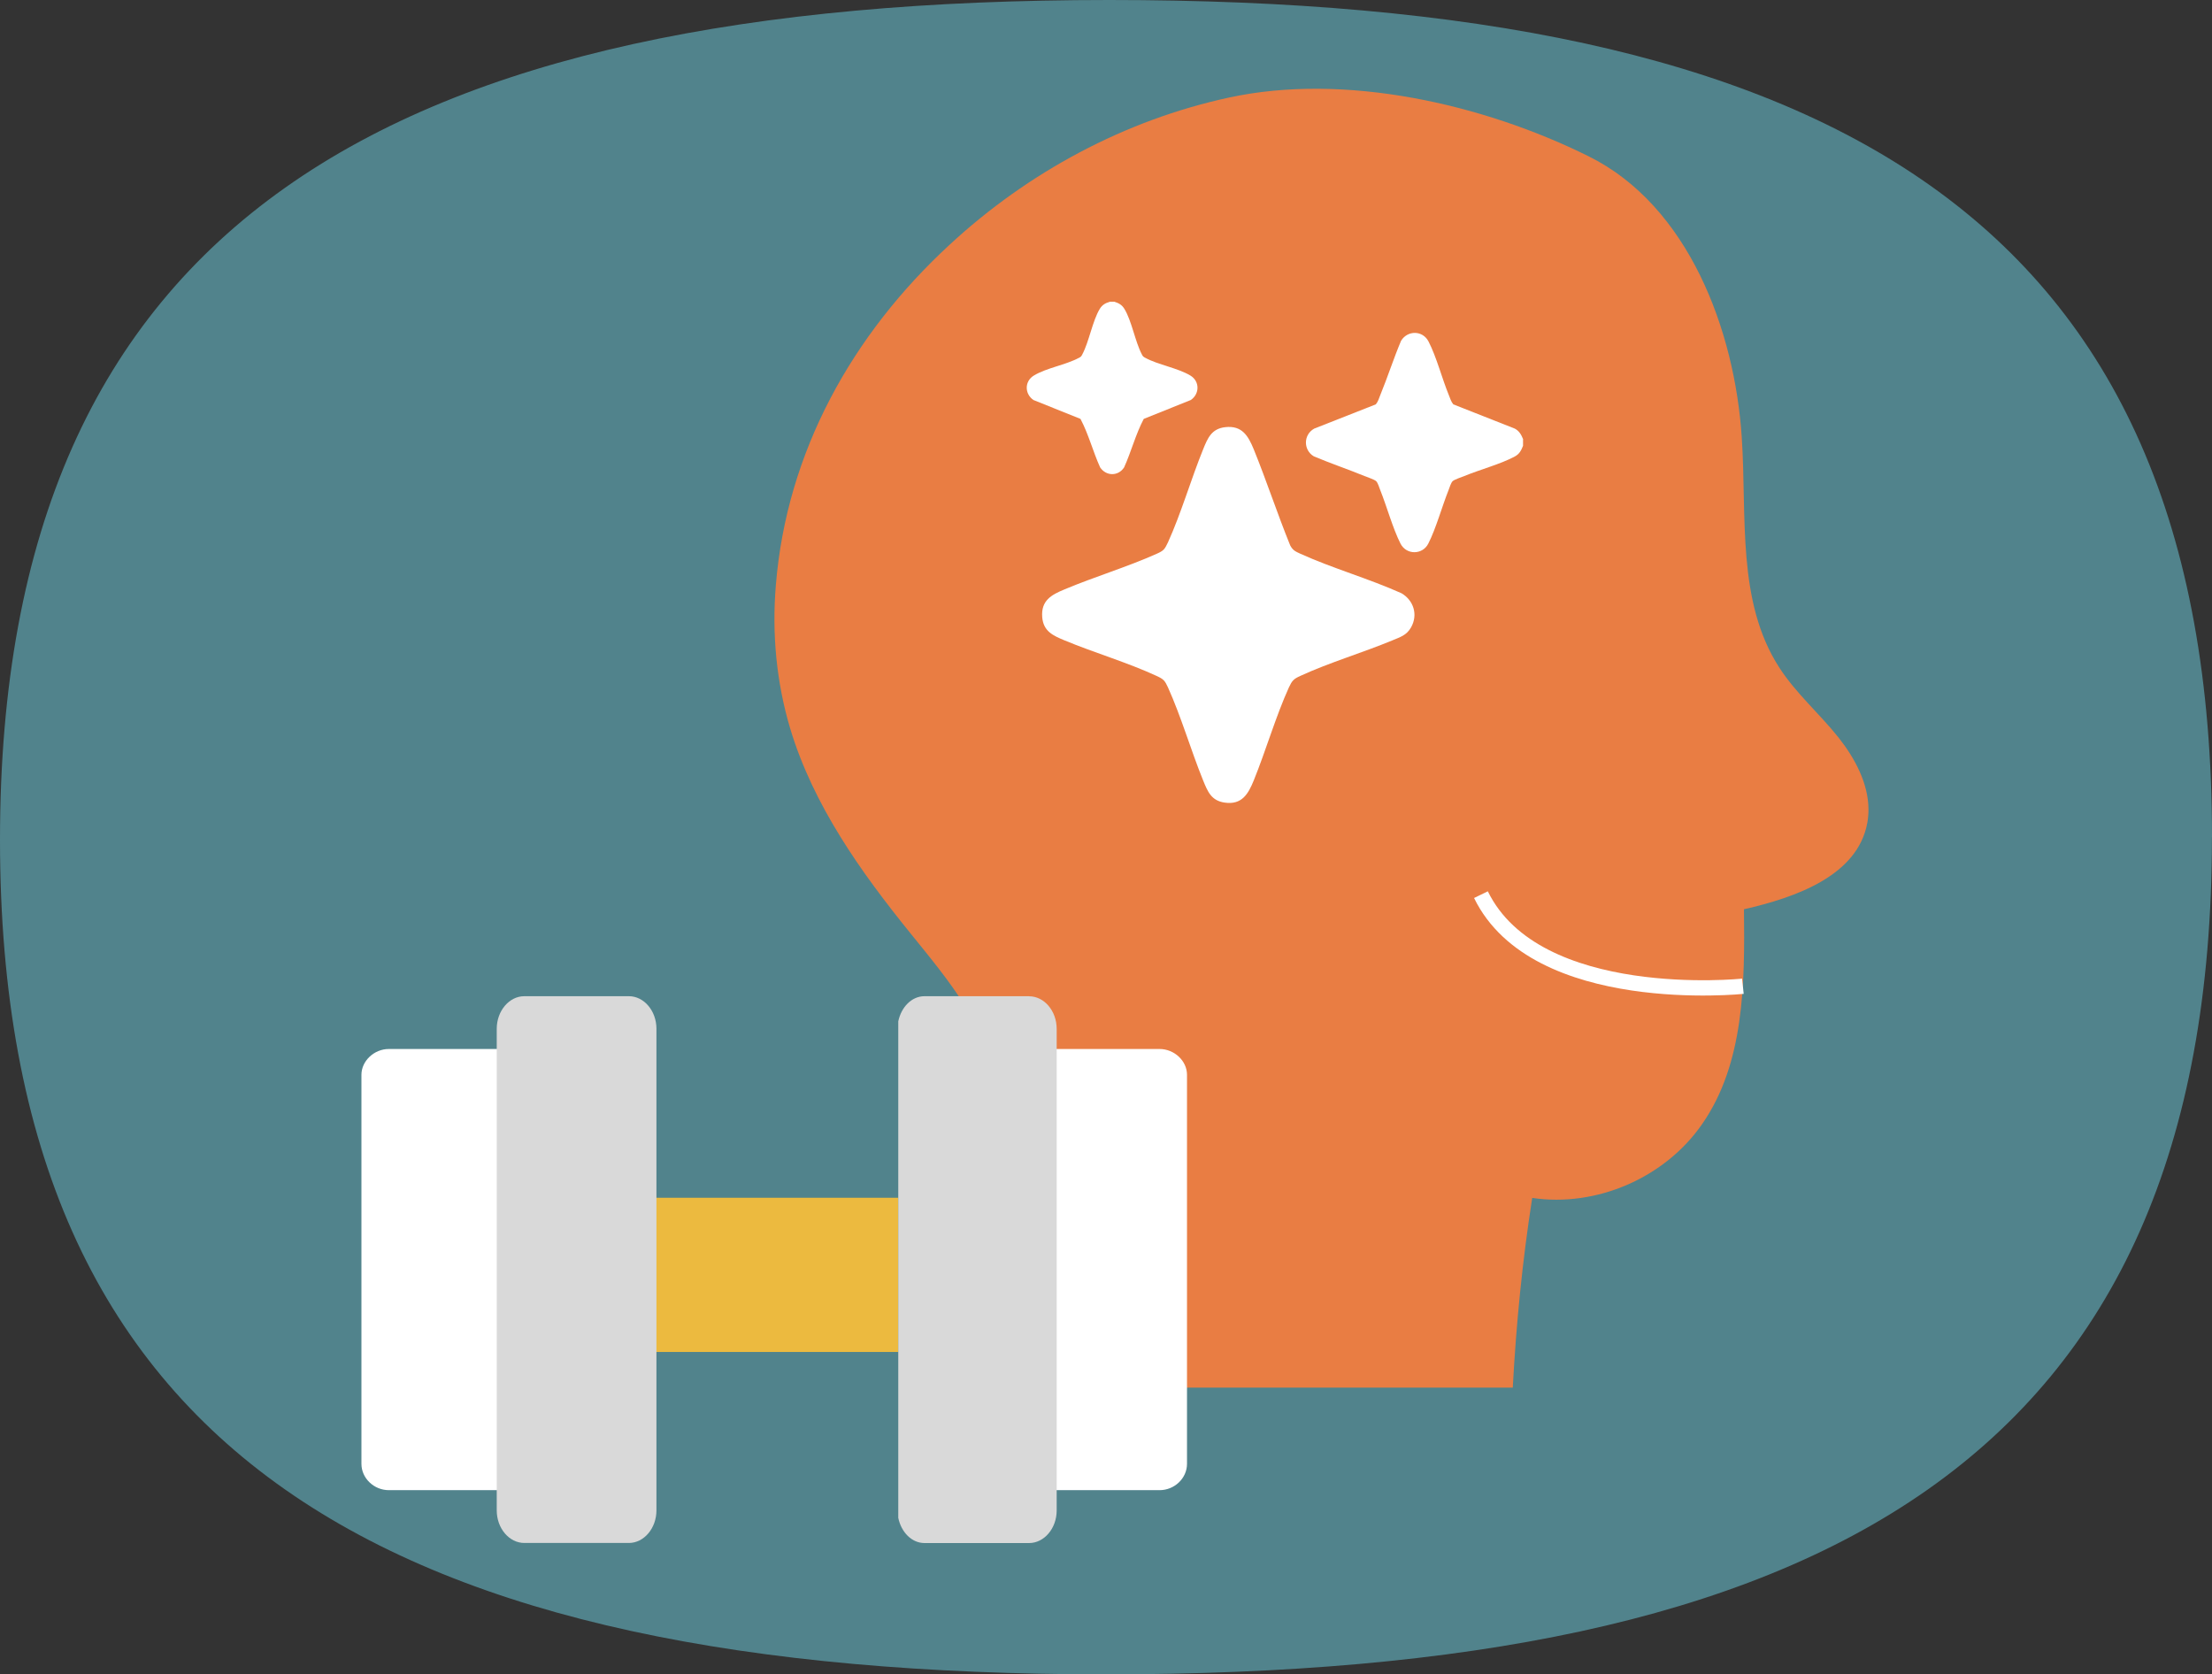 <?xml version="1.0" encoding="UTF-8"?>
<svg id="Layer_2" data-name="Layer 2" xmlns="http://www.w3.org/2000/svg" xmlns:xlink="http://www.w3.org/1999/xlink" viewBox="0 0 289.05 218.8">
  <rect x="0" y="0" width="289.05" height="218.8" fill="#333333" stroke="none"/>
  <defs>
    <style>
      .cls-1, .cls-2 {
        fill: none;
      }

      .cls-3 {
        fill: #ecba3f;
      }

      .cls-4 {
        fill: #d9d9d9;
      }

      .cls-5 {
        fill: #fff;
      }

      .cls-6 {
        fill: #e97d43;
      }

      .cls-7 {
        fill: #51838c;
      }

      .cls-8 {
        clip-path: url(#clippath);
      }

      .cls-2 {
        stroke: #fff;
        stroke-miterlimit: 10;
        stroke-width: 2px;
      }
    </style>
    <clipPath id="clippath">
      <rect class="cls-1" x="46.25" y="11.62" width="197.94" height="190.02"/>
    </clipPath>
  </defs>
  <g id="Layer_1-2" data-name="Layer 1">
    <path class="cls-7" d="M289.05,109.39C289.05,28.12,238.8,0,144.94,0,51.08,0,0,28.81,0,109.74c0,80.93,51.08,109.06,144.52,109.06s144.52-27.78,144.52-109.39h0Z"/>
    <g class="cls-8">
      <g>
        <path class="cls-6" d="M130.13,142.37c.52,5.54,0,27.46-1.8,38.96h69.35c.44-8.31,1.26-16.59,2.54-24.79,8.39,1.25,17.33-2.62,22.19-9.63,5.53-7.93,5.6-18.38,5.48-28.09,6.79-1.55,14.86-4.39,16.12-11.3.1-.57.15-1.15.15-1.72,0-3.39-1.75-6.68-3.88-9.38-2.49-3.14-5.6-5.81-7.77-9.18-5.6-8.63-4.22-19.83-4.91-30.11-.91-13.92-6.94-30.26-20.04-36.72-13.72-6.81-31.79-10.95-46.97-7.66-13.6,2.94-26.26,9.75-36.5,19.23-12.71,11.72-21.3,27.04-22.71,44.52-.52,6.29.07,12.65,1.88,18.71,3.01,10,9.18,18.68,15.72,26.76,4.94,6.11,10.42,12.52,11.18,20.38h-.03Z"/>
        <path class="cls-3" d="M117.38,156.52h-32.38v20.15h32.38v-20.15Z"/>
        <path class="cls-5" d="M133.81,140.45c0-1.8,1.65-3.37,3.58-3.37h14.14c1.92,0,3.58,1.55,3.58,3.37v50.84c0,1.9-1.65,3.44-3.58,3.44h-14.14c-1.93,0-3.58-1.55-3.58-3.44v-50.84Z"/>
        <path class="cls-5" d="M47.23,140.45c0-1.8,1.65-3.37,3.58-3.37h14.14c1.93,0,3.58,1.55,3.58,3.37v50.84c0,1.9-1.65,3.44-3.58,3.44h-14.14c-1.93,0-3.58-1.55-3.58-3.44v-50.84Z"/>
        <path class="cls-4" d="M85.78,134.44c0-2.35-1.63-4.26-3.6-4.26h-13.67c-1.97,0-3.6,1.92-3.6,4.26v62.93c0,2.35,1.63,4.26,3.6,4.26h13.67c1.97,0,3.6-1.92,3.6-4.26v-62.93Z"/>
        <path class="cls-4" d="M134.48,130.18h-13.67c-1.68,0-3.04,1.42-3.43,3.29v64.88c.39,1.87,1.75,3.29,3.43,3.29h13.67c1.97,0,3.6-1.92,3.6-4.26v-62.93c0-2.35-1.63-4.26-3.6-4.26Z"/>
        <path class="cls-5" d="M199.02,57.44v.82c-.25.62-.47,1.07-1.09,1.4-1.8.97-4.57,1.72-6.57,2.54-.37.15-1.28.45-1.53.67-.22.2-.42.85-.54,1.17-.86,2.15-1.63,4.99-2.64,6.98-.76,1.52-2.89,1.52-3.65,0-1.01-2-1.78-4.84-2.64-6.98-.12-.32-.32-.97-.54-1.17-.25-.22-1.16-.52-1.53-.67-2.2-.9-4.44-1.65-6.61-2.57-1.38-.82-1.38-2.82.05-3.62l8.05-3.17c.3-.35.42-.8.59-1.22.96-2.34,1.73-4.76,2.71-7.08.84-1.4,2.84-1.4,3.6.1,1.04,2.02,1.75,4.81,2.64,6.98.17.42.3.87.59,1.22l8.04,3.17c.59.32.84.8,1.09,1.4l-.02.02Z"/>
        <path class="cls-5" d="M145.61,39.43c.57.17.99.4,1.31.92.96,1.55,1.41,4.29,2.29,5.96.12.25.2.32.45.45,1.68.92,4.24,1.32,5.9,2.32,1.23.75,1.21,2.39.05,3.19l-6.15,2.47c-1.06,2-1.63,4.27-2.57,6.34-.76,1.17-2.34,1.17-3.13,0-.94-2.07-1.51-4.34-2.57-6.34l-6.15-2.47c-1.16-.8-1.18-2.44.05-3.19,1.63-1,4.2-1.4,5.9-2.32.25-.12.32-.2.44-.45.89-1.67,1.33-4.39,2.29-5.96.32-.52.74-.75,1.31-.92h.57Z"/>
        <path class="cls-5" d="M160.1,55.82c2.22-.25,3.01,1.15,3.73,2.89,1.68,4.14,3.08,8.41,4.76,12.55.35.67.69.8,1.33,1.1,4.24,1.92,8.93,3.24,13.21,5.16,1.58.92,2.2,2.79,1.26,4.46-.59,1.05-1.43,1.27-2.44,1.7-3.9,1.62-8.22,2.89-12.02,4.64-.89.4-1.09.62-1.51,1.52-1.73,3.82-2.99,8.21-4.59,12.15-.72,1.77-1.56,3.22-3.8,2.89-1.75-.25-2.22-1.45-2.81-2.89-1.6-3.94-2.86-8.31-4.59-12.15-.42-.92-.59-1.1-1.51-1.52-3.78-1.75-8.12-3.02-12.02-4.64-1.48-.62-2.76-1.17-2.91-3.04-.17-2.17,1.21-2.92,2.91-3.62,3.93-1.65,8.17-2.92,12.02-4.64.94-.42,1.06-.57,1.51-1.52,1.73-3.82,2.99-8.21,4.59-12.15.59-1.45,1.09-2.69,2.89-2.89Z"/>
        <path class="cls-2" d="M227.75,128.88s-27.02,2.82-34.23-11.97"/>
      </g>
    </g>
  </g>
</svg>